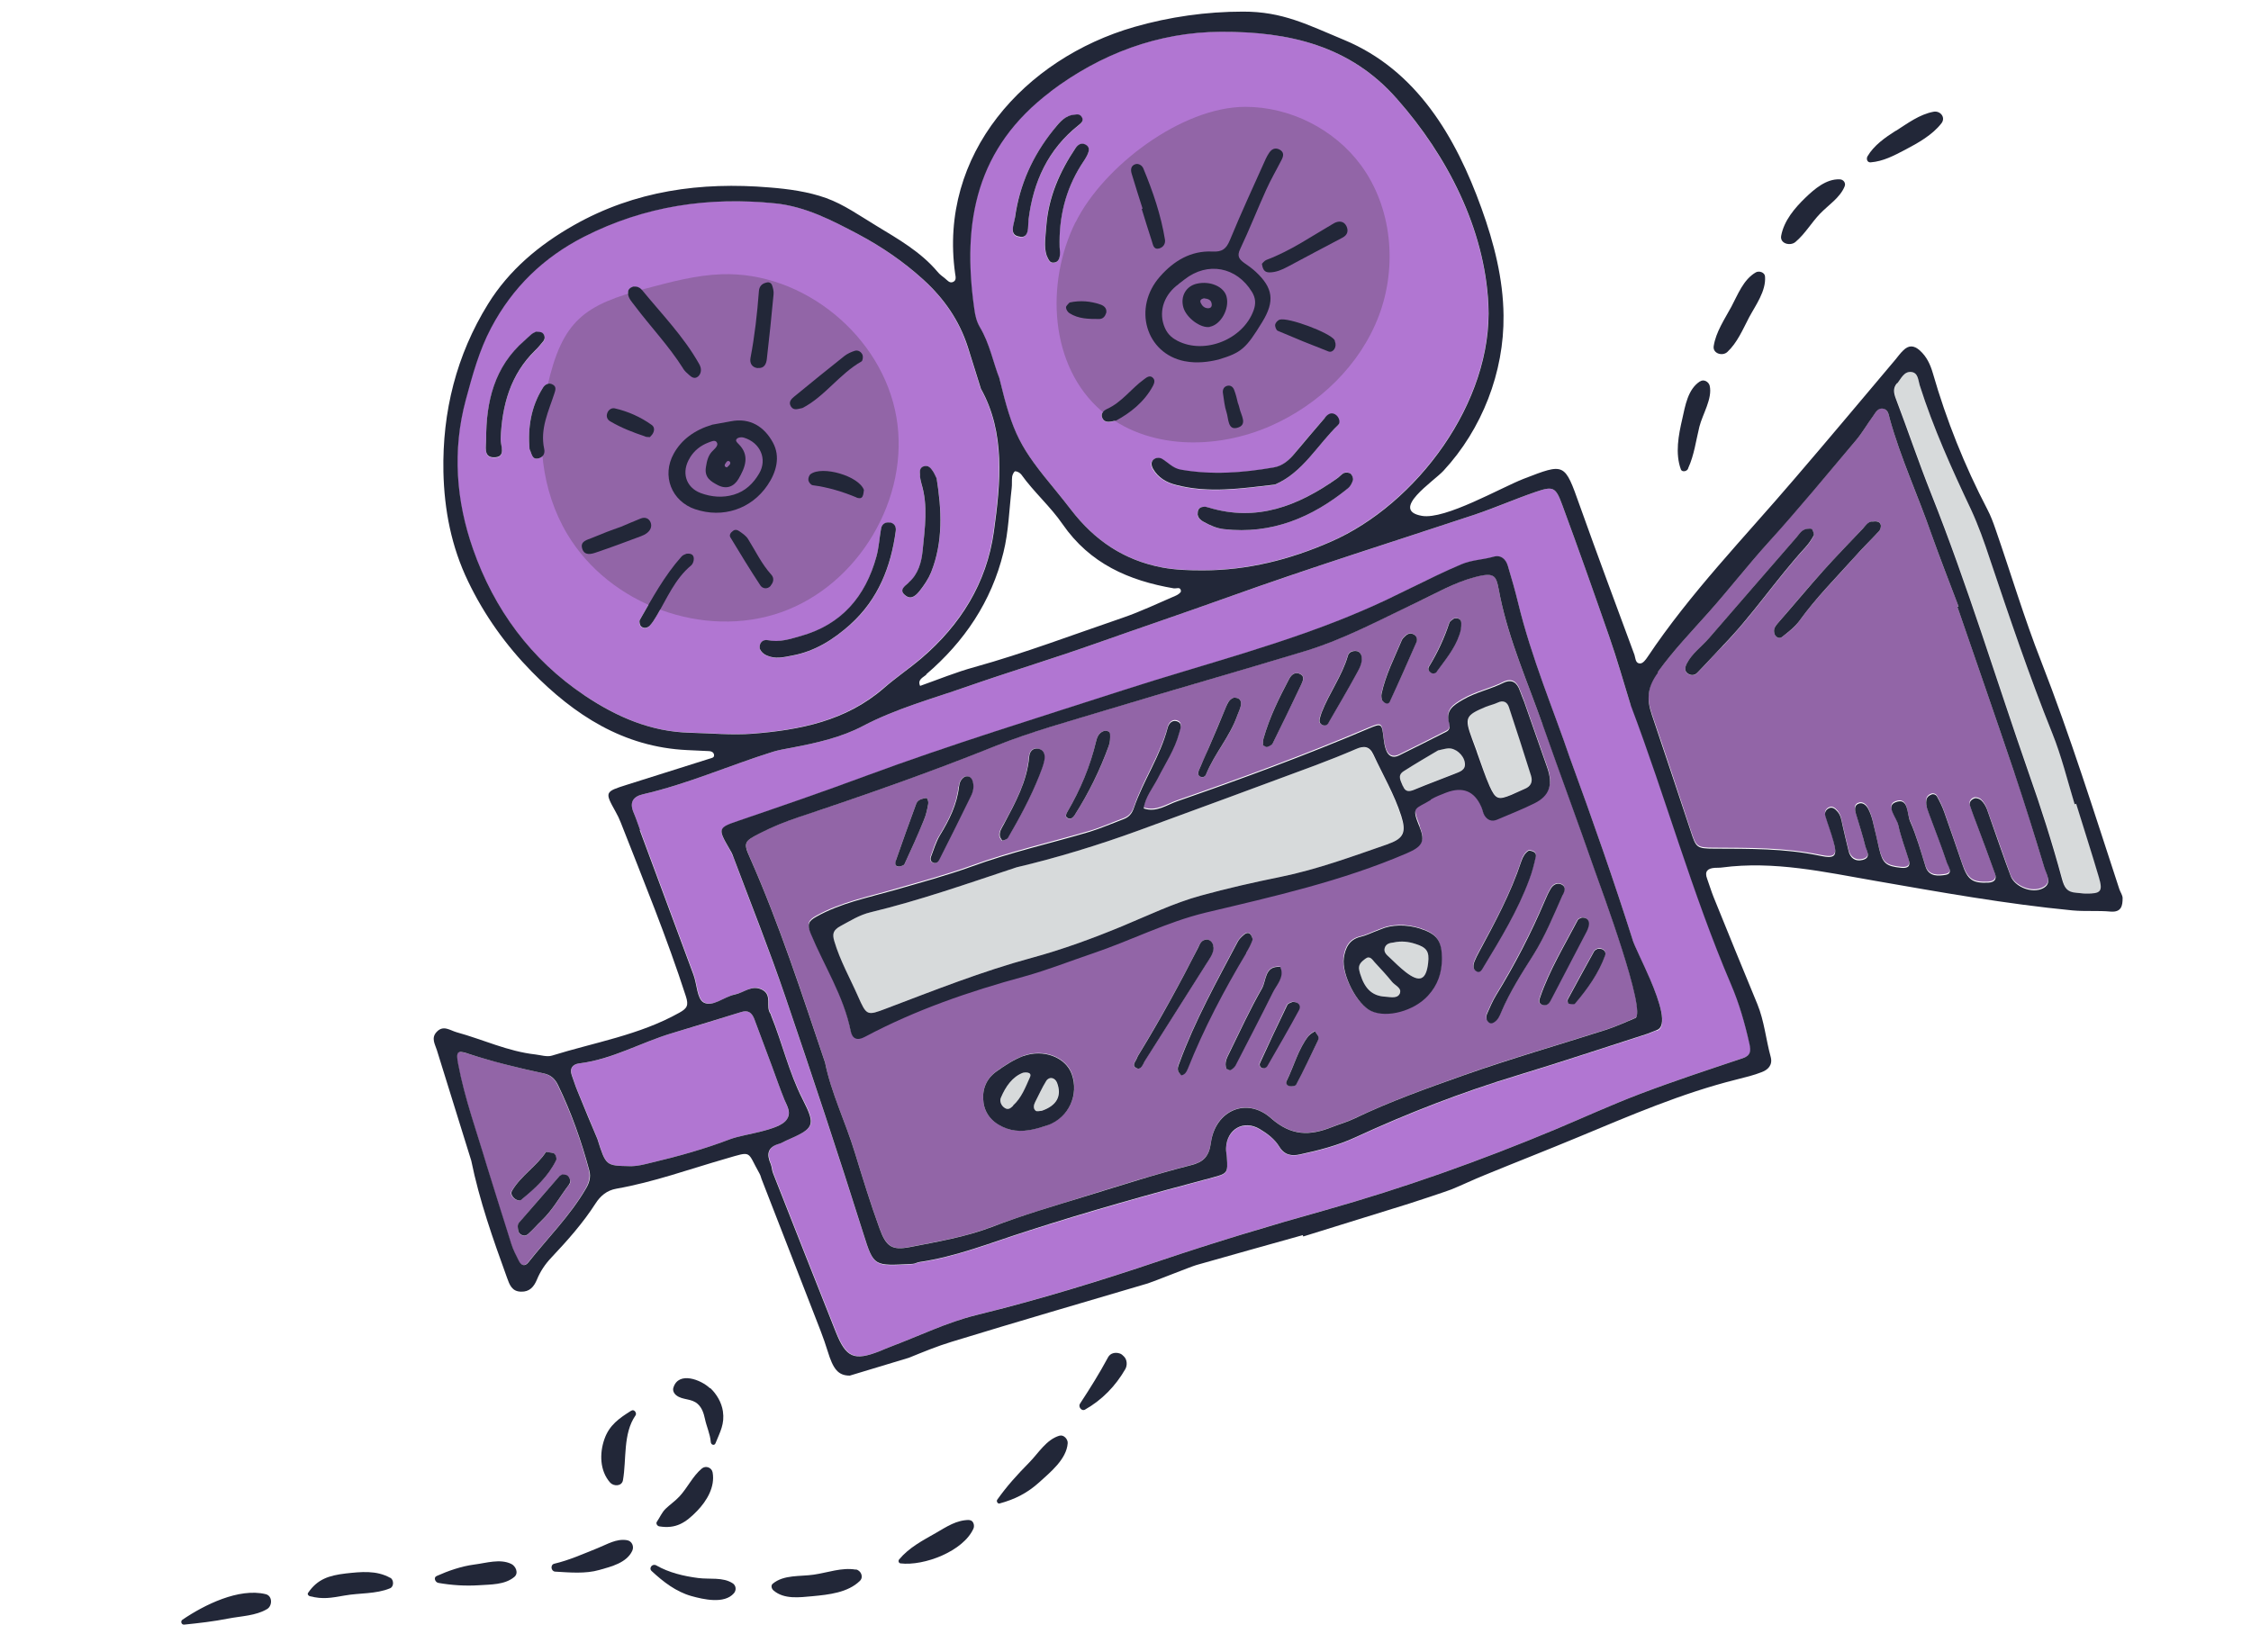 <svg xmlns="http://www.w3.org/2000/svg" id="Layer_1" viewBox="0 0 133.77 98.21"><defs><style>.cls-1{fill:#9265a7;}.cls-2{fill:#a0d1d5;}.cls-3{fill:#858585;}.cls-4{fill:#b176d2;}.cls-5{fill:#d7dadb;}.cls-6{fill:#222738;}</style></defs><g><g><g><path class="cls-2" d="m71.78,18.32c.15.01.25-.07.24-.23-.02-.29-.24-.33-.46-.36-.16.04-.26.12-.18.28.08.16.21.29.41.31Z"></path><path class="cls-4" d="m59.38,22.47c.8,3.36,1.21,4.09,3.37,6.7.3.37.6.74.89,1.12,1.39,1.81,3.14,3,5.42,3.43.81.15,1.6.17,2.41.17,2.66,0,5.19-.65,7.6-1.7,5.1-2.23,9.65-8.31,9.37-14.1-.22-4.53-2.47-8.84-5.42-12.21-2.8-3.18-6.46-4.02-10.49-4-3.71.02-7.13,1.31-10.11,3.55-4.4,3.32-5.29,7.67-4.54,12.92.05.38.13.74.33,1.08.59.99.8,2.14,1.16,3.04Zm2.81-7.27c-.18-.54-.06-1.16-.02-1.77.12-1.7.78-3.21,1.73-4.61.14-.2.34-.35.6-.22.29.15.21.39.11.61-.1.21-.24.41-.37.61-.94,1.49-1.33,3.13-1.28,4.88,0,.14.03.29.02.43-.02.24-.09.48-.39.49-.23.01-.29-.19-.4-.42Zm1.15,3.08c0-.1.14-.2.21-.29.65-.14,1.25-.08,1.84.12.22.08.41.25.33.54-.06.19-.19.34-.4.33-.61,0-1.23,0-1.77-.35-.1-.07-.2-.23-.2-.34Zm3,6.72c-.44.11-.68.13-.82-.12-.15-.27.04-.46.26-.56.88-.41,1.43-1.21,2.2-1.76.15-.11.32-.26.51-.12.18.13.13.34.04.5-.54.99-1.39,1.63-2.18,2.06Zm14.05,3.54c-.05.18-.15.37-.29.48-2.15,1.75-4.54,2.75-7.37,2.43-.44-.05-.82-.22-1.2-.43-.17-.09-.32-.2-.37-.44,0-.22.05-.44.36-.46.09,0,.19.01.28.04,2.87.88,5.32-.09,7.63-1.71.15-.11.28-.27.45-.35.1-.05.29-.02.38.05.09.08.16.27.13.38Zm-.88-3.27c-1.25,1.2-2.11,2.83-3.76,3.55-2.01.23-3.94.53-5.88.02-.57-.15-1.06-.43-1.37-.96-.1-.18-.13-.39.01-.53.14-.14.36-.17.53-.06.37.21.65.56,1.1.64,1.86.33,3.7.19,5.54-.13.54-.09.93-.45,1.27-.87.57-.7,1.17-1.39,1.76-2.07.16-.18.36-.34.61-.19.24.14.32.48.18.62Zm-6.02.16c-.55.14-.49-.56-.62-.92-.12-.35-.15-.74-.21-1.11-.03-.2.02-.39.22-.46.2-.07.37.04.44.23.1.26.17.53.25.8,0,.1.04.18.06.28.08.42.51,1.01-.15,1.17Zm5.84-5.13c.13.32-.11.69-.38.59-1.02-.38-2.02-.8-3.02-1.23-.09-.04-.16-.25-.15-.37.02-.11.15-.25.26-.29.5-.16,2.96.76,3.26,1.2.03.04.03.09.03.1Zm.66-6.87c.14.27.09.53-.24.7-1.09.57-2.18,1.15-3.26,1.73-.34.18-.68.34-1.08.33-.2,0-.38-.06-.44-.52,0,.01.1-.16.28-.23,1.43-.54,2.68-1.41,3.99-2.17.27-.15.58-.15.74.16Zm-12.11-1.03c-.21-.68-.43-1.37-.64-2.05-.07-.24-.06-.5.21-.59.18-.06.39.06.47.24.57,1.37,1.05,2.77,1.29,4.24.04.25-.11.48-.36.53-.34.08-.36-.24-.43-.44-.22-.63-.4-1.27-.6-1.91l.05-.02Zm1.05,4.04c.82-.93,1.83-1.54,3.11-1.48.58.03.82-.15,1.04-.68.67-1.63,1.42-3.22,2.13-4.83.06-.13.13-.26.21-.37.15-.21.36-.31.61-.18.28.14.24.38.12.61-.3.59-.63,1.17-.91,1.77-.53,1.17-1,2.37-1.55,3.53-.2.41-.07.61.23.82.23.17.47.33.68.52,1.05.97,1.15,1.77.4,3-.96,1.57-1.24,1.82-2.6,2.23-.57.13-1.28.24-1.99.1-2.32-.45-3.12-3.18-1.47-5.04Zm-8.62-3.5c.27-1.93,1.04-3.65,2.26-5.17.29-.37.56-.78,1.09-.91.2,0,.46-.14.62.12.13.21-.03.35-.18.47-1.83,1.44-2.7,3.37-2.99,5.64-.05.37.06,1.06-.48,1.01-.72-.07-.37-.73-.31-1.15Z"></path><path class="cls-3" d="m74.5,18.44c.14-.39.12-.73-.1-1.09-.91-1.49-2.64-1.81-4.01-.74-.11.09-.22.18-.34.26-.85.6-1.2,1.56-.89,2.44.15.44.4.72.82.94,1.62.84,3.9-.09,4.52-1.82Zm-3.37-1.59c.79-.17,1.61.19,1.76.77.18.72-.34,1.67-.99,1.79-.54.1-1.4-.54-1.58-1.17-.18-.66.17-1.26.81-1.4Z"></path><path class="cls-2" d="m43.38,27.59c.05-.1,0-.21-.12-.19-.07,0-.14.11-.17.18-.05.1,0,.18.11.2.06-.06.14-.12.18-.19Z"></path><path class="cls-5" d="m123.39,47.77s-.06.02-.09.03c-.44-1.41-.78-2.86-1.34-4.22-1.38-3.41-2.54-6.88-3.71-10.36-.33-.99-.68-1.99-1.12-2.94-1.14-2.42-2.24-4.84-3.05-7.39-.09-.3-.09-.73-.49-.78-.45-.05-.61.39-.84.67-.24.29-.19.59-.06.93.71,1.87,1.35,3.77,2.09,5.63,2.16,5.45,3.86,11.07,5.8,16.6.72,2.07,1.4,4.16,1.97,6.27.15.57.32.81.85.85.19.01.38.05.57.05.9.01,1.03-.11.78-.97-.43-1.46-.9-2.91-1.35-4.37Z"></path><path class="cls-1" d="m119.71,45.93c-1.11-3.3-2.26-6.59-3.39-9.88.02,0,.04-.02.07-.02-.54-1.43-1.11-2.85-1.61-4.29-.81-2.3-1.83-4.51-2.48-6.87-.06-.22-.1-.51-.35-.58-.35-.1-.49.23-.65.45-.34.46-.62.97-.99,1.4-1.72,2.04-3.43,4.09-5.21,6.08-1.22,1.35-2.33,2.78-3.53,4.13-1.04,1.17-2.12,2.29-3.05,3.58-.63.88-.67,1.58-.36,2.48.79,2.3,1.55,4.61,2.31,6.92.33.99.34,1.05,1.4,1.05,2.1.01,4.19-.01,6.27.42.94.2,1.05.02.81-.87-.14-.5-.33-1-.48-1.5-.06-.21.06-.39.24-.46.19-.08.36.06.48.2.2.23.24.51.3.79.11.51.24,1.02.36,1.53.11.45.42.66.84.56.53-.14.22-.54.15-.82-.16-.65-.37-1.28-.56-1.93-.07-.24-.11-.51.18-.6.25-.08.45.11.56.33.11.21.19.44.25.67.14.56.25,1.12.39,1.67.21.88.41,1.06,1.33,1.15.35.03.56-.07.43-.48-.22-.68-.47-1.36-.62-2.05-.1-.46-.76-1.14-.16-1.37.77-.29.67.7.86,1.13.38.87.63,1.79.92,2.69.2.64.8.56,1.18.5.52-.08.15-.55.06-.8-.3-.9-.65-1.79-.98-2.68-.11-.31-.27-.61-.21-.97.03-.16.12-.24.26-.31.15-.07.31,0,.37.1.16.29.31.59.42.9.37,1.03.72,2.07,1.08,3.11.33.94.62,1.15,1.54,1.11.38-.02.52-.2.4-.55-.34-.94-.7-1.88-1.04-2.82-.15-.4-.31-.8-.44-1.21-.07-.22.09-.38.27-.43.11-.03.3.03.39.11.33.31.41.74.56,1.14.41,1.12.79,2.25,1.2,3.37.24.63,1.25,1.06,1.91.73.6-.3.2-.85.08-1.26-.57-1.87-1.14-3.74-1.77-5.6Zm-17.37-7.5c-.5.51-.97,1.05-1.47,1.56-.13.14-.33.19-.52.08-.28-.16-.22-.4-.11-.62.31-.61.88-1,1.31-1.5,1.74-2.02,3.49-4.02,5.23-6.03.19-.22.32-.49.74-.49,0,0,.14-.01.17.04.06.11.14.29.09.38-.13.25-.3.49-.49.7-1.73,1.89-3.15,4.05-4.95,5.89Zm9.34-6.88c-.48.53-1,1.03-1.47,1.56-1.1,1.25-2.29,2.42-3.27,3.78-.27.38-.66.68-1.04.97-.16.13-.36.01-.43-.14-.11-.31.02-.5.18-.68.9-1.04,1.79-2.11,2.71-3.13.76-.85,1.57-1.66,2.35-2.5.16-.17.29-.39.55-.42.18-.02.41-.04.5.17.04.1,0,.3-.08.38Z"></path><path class="cls-1" d="m91.68,43.08c-.89-2.54-1.99-4.97-2.53-7.62-.24-1.18-.16-1.52-1.49-1.17-1.22.32-2.38,1-3.52,1.53-2.16,1.02-4.26,2.16-6.55,2.86-3.93,1.19-7.87,2.32-11.8,3.5-2.23.68-4.5,1.29-6.66,2.16-3.85,1.55-7.76,2.93-11.7,4.23-.77.26-1.52.56-2.24.93-.97.5-1.02.57-.62,1.48,1.74,3.93,3.07,8.01,4.46,12.16.35,1.8,1.21,3.53,1.77,5.35.46,1.51.92,3.01,1.46,4.49.41,1.11.74,1.35,1.82,1.13,1.63-.32,3.28-.59,4.85-1.19,1.82-.69,3.7-1.24,5.55-1.82,2.09-.65,4.19-1.32,6.31-1.86.71-.18,1.06-.5,1.17-1.33.25-1.92,2.12-2.74,3.57-1.46,1.2,1.07,2.31,1.05,3.62.53.44-.18.91-.3,1.34-.51,2.11-1.01,4.32-1.8,6.52-2.58,2.79-.99,5.64-1.8,8.45-2.7.59-.19,1.15-.45,1.72-.69.73-.31-2.04-7.73-2.41-8.81-1-2.88-2.07-5.74-3.08-8.62Zm-6.76-3.48c.49-.82.89-1.68,1.2-2.59.04-.11.2-.19.28-.26.27-.05.43.05.43.27,0,.23-.04.48-.11.7-.28.83-.84,1.49-1.34,2.18-.09.12-.25.15-.38.05-.12-.09-.17-.22-.08-.36Zm-2.83,1.63c.24-1.12.77-2.15,1.21-3.2.04-.08.11-.16.18-.22.14-.14.31-.22.51-.12.2.11.25.3.17.48-.51,1.18-1.02,2.35-1.57,3.51-.09.19-.32.14-.48-.1,0-.09-.05-.23-.02-.36Zm-3.68,1.52c.02-.14.07-.28.12-.41.45-1.16,1.21-2.17,1.56-3.37.06-.19.23-.3.44-.29.15,0,.28.05.36.26.09.34-.07.7-.25,1.03-.55,1-1.13,1.99-1.7,2.98-.08.14-.2.19-.35.14-.15-.06-.22-.18-.19-.34Zm-3.32,1.12c.35-1.24.92-2.39,1.52-3.53.15-.29.41-.44.7-.26.25.16.11.42,0,.63-.56,1.16-1.11,2.32-1.68,3.47-.05.1-.21.17-.33.21-.06.02-.15-.06-.25-.11.01-.13,0-.28.04-.41Zm-3.85,1.93c.18-.44.39-.86.57-1.3.35-.83.7-1.66,1.05-2.49.09-.22.18-.44.45-.54.26-.02.46.09.44.38-.02.23-.14.44-.22.67-.43,1.27-1.36,2.28-1.86,3.51-.06.14-.2.21-.34.13-.15-.08-.15-.24-.09-.36Zm-7.81,2.45c.78-1.32,1.37-2.71,1.71-4.2.07-.29.19-.54.51-.62.16,0,.31.05.32.21,0,.23,0,.48-.08.69-.51,1.44-1.19,2.8-2.01,4.09-.1.17-.25.33-.46.2-.14-.08-.06-.25,0-.36Zm-3.78.71c.68-1.25,1.37-2.5,1.49-3.97.03-.33.21-.56.55-.49.35.06.42.38.36.67-.06.32-.19.63-.31.94-.5,1.29-1.17,2.49-1.86,3.69-.05.09-.21.14-.33.17-.03,0-.1-.14-.15-.21-.08-.31.11-.54.24-.79Zm-2.68-2.2c.03-.24.11-.46.35-.6.19-.05.36,0,.44.2.14.33.07.66-.08.96-.62,1.27-1.25,2.54-1.89,3.8-.06.12-.19.21-.34.16-.15-.05-.21-.2-.16-.34.17-.44.29-.91.54-1.3.55-.9,1.01-1.81,1.13-2.88Zm-3.74,4.41c.39-1.12.79-2.24,1.2-3.35.06-.17.18-.34.63-.39.03,0,.13.16.1.36-.06.33-.13.66-.26.96-.37.88-.75,1.75-1.15,2.61-.04.09-.24.14-.37.14-.2-.01-.19-.2-.14-.32Zm9.08,15.68c-.13.05-.27.09-.41.13-.69.22-1.39.34-2.09.08-.71-.26-1.25-.75-1.36-1.51-.11-.74.12-1.41.77-1.88.5-.36,1.02-.7,1.6-.92,1.18-.44,2.52.06,2.88,1.07.44,1.22-.18,2.56-1.38,3.02Zm5.7-3.77s-.04.09-.06.13c-.09.17-.22.38-.41.28-.32-.16-.06-.39.01-.59.03-.09.08-.17.13-.25,1.26-2.07,2.43-4.18,3.52-6.34.11-.21.18-.45.51-.47.25.02.39.22.39.47,0,.4-.26.71-.46,1.02-1.21,1.92-2.42,3.83-3.64,5.75Zm2.57.42c-.07.18-.17.35-.37.39-.05,0-.12-.12-.18-.19-.1-.2-.02-.37.05-.55.93-2.51,2.22-4.84,3.46-7.19.09-.16.23-.3.37-.42.11-.09.27-.17.38-.04.08.09.17.26.13.36-.09.27-.23.52-.38.76-1.32,2.21-2.52,4.47-3.47,6.87Zm2.83-.18c-.06.11-.19.21-.31.27-.05.03-.15-.05-.23-.09-.13-.35.04-.66.18-.95.63-1.28,1.23-2.59,1.94-3.83.26-.46.15-1.35,1.08-1.27.26.63-.22,1.06-.46,1.54-.71,1.45-1.46,2.89-2.21,4.33Zm1.5.11c-.05-.04-.09-.18-.06-.24.54-1.16,1.08-2.32,1.63-3.47.05-.1.23-.14.31-.18.41,0,.48.27.37.48-.6,1.13-1.24,2.24-1.89,3.34-.07.11-.24.18-.38.07Zm3.38-1.53c-.41.86-.83,1.71-1.26,2.56-.04.08-.26.11-.38.09-.15-.02-.26-.16-.19-.31.44-.9.68-1.89,1.31-2.69.08-.11.22-.17.36-.27.09.13.18.23.22.35.02.08-.03.19-.07.27Zm7.38-4.95c0,.85-.25,1.57-.83,2.2-.81.89-2.43,1.34-3.38.91-.84-.39-1.76-2.15-1.62-3.16.08-.59.31-1.09.99-1.25.32-.07.62-.23,1.21-.45.59-.26,1.47-.33,2.37-.03.98.32,1.25.74,1.25,1.77Zm-1.31-7.86c.37.9.13,1.19-.77,1.57-3.84,1.65-7.89,2.56-11.93,3.52-2.33.55-4.47,1.66-6.73,2.43-1.36.46-2.69.99-4.07,1.37-3.28.89-6.47,1.99-9.47,3.59-.46.25-.75.1-.84-.36-.42-2.09-1.57-3.87-2.38-5.8-.23-.54-.12-.73.35-.99,1.44-.8,3.03-1.11,4.58-1.56,1.56-.45,3.12-.87,4.65-1.42,2.29-.84,4.66-1.37,7-2.06.68-.2,1.34-.5,2.01-.75.33-.12.51-.34.63-.69.55-1.63,1.56-3.06,2-4.74.07-.26.27-.45.51-.4.41.1.25.45.18.7-.26.98-.83,1.82-1.28,2.71-.29.59-.74,1.1-.83,1.78.75.25,1.36-.21,2-.43,3.83-1.33,7.64-2.73,11.37-4.32.76-.32.78-.3.88.56.03.23.07.47.14.69.13.38.4.54.78.35.94-.46,1.87-.93,2.81-1.41.2-.1.23-.29.17-.49-.24-.78.23-1.07.83-1.42.76-.44,1.61-.6,2.38-.99.5-.25.81-.03.99.46.08.22.18.44.26.67.46,1.3.91,2.61,1.37,3.91.36,1.01.14,1.67-.77,2.12-.72.36-1.48.66-2.22.97-.31.13-.57.02-.74-.25-.1-.16-.13-.36-.2-.53q-.6-1.39-2.08-.83c-.31.12-.63.23-.91.41-.91.55-1.17.35-.66,1.6Zm6.9,1.79c-.1.46-.22.93-.39,1.37-.68,1.84-1.7,3.51-2.71,5.18-.09.15-.19.38-.4.29-.26-.12-.23-.39-.14-.62.07-.18.16-.35.25-.52.96-1.76,1.91-3.52,2.53-5.43.09-.27.24-.51.44-.62.32,0,.47.15.42.35Zm-2.04,9.21c-.11.26-.21.54-.49.67-.14.07-.27.02-.39-.17,0-.07-.04-.23.01-.34.17-.39.34-.79.56-1.15,1.09-1.79,2.06-3.65,2.88-5.58.11-.26.23-.53.38-.77.14-.21.37-.32.62-.21.3.14.17.41.08.61-.55,1.21-1.04,2.45-1.75,3.58-.69,1.09-1.38,2.17-1.89,3.36Zm2.89-.59c-.1.2-.26.28-.46.22-.26-.08-.19-.31-.14-.47.56-1.62,1.45-3.08,2.24-4.59.04-.07.15-.09.23-.13.22-.02.4.09.42.28.02.17-.05.38-.13.54-.72,1.39-1.45,2.77-2.17,4.16Zm3.27-2.74c-.39,1.09-1.05,2.01-1.79,2.87-.06.07-.26.03-.39,0-.03,0-.08-.19-.04-.25.51-.96,1.04-1.92,1.57-2.87.04-.07.15-.1.23-.15.09.01.19,0,.27.04.13.07.2.2.15.35Z"></path><path class="cls-1" d="m32.31,63.8c-1.53-.33-3.05-.71-4.55-1.19-.62-.2-.69-.08-.55.64.4,2.06,1.11,4.03,1.7,6.03.48,1.54.95,3.09,1.45,4.63.12.36.29.7.46,1.04.13.25.35.34.55.09,1.16-1.45,2.48-2.76,3.42-4.38.19-.33.31-.69.21-1.09-.46-1.75-1.07-3.45-1.86-5.08-.18-.37-.43-.6-.84-.69Zm-1.89,6.97c.54-.91,1.47-1.46,2.02-2.31.25.05.43.04.51.12.08.08.14.29.09.38-.47.96-1.24,1.66-2.05,2.33-.14.12-.37.03-.51-.13-.1-.11-.15-.25-.07-.39Zm3.4-.36c-.54.71-.97,1.51-1.63,2.14-.27.26-.52.54-.8.8-.16.15-.37.11-.51-.03-.08-.08-.1-.24-.11-.37,0-.09.01-.21.07-.27.79-.92,1.59-1.84,2.4-2.76.03-.03.08-.05.16-.1.09.02.27,0,.35.08.13.14.2.36.08.52Z"></path><path class="cls-4" d="m96.91,41.92c-.42-1.37-.82-2.74-1.28-4.09-.9-2.61-1.83-5.22-2.79-7.82-.39-1.07-.54-1.13-1.59-.77-1.22.42-2.4.95-3.62,1.35-4.88,1.62-9.79,3.17-14.64,4.9-2.65.95-5.32,1.85-7.97,2.79-2.52.89-5.07,1.66-7.59,2.54-2.07.72-4.19,1.3-6.15,2.33-1.32.69-2.77,1.01-4.23,1.29-.37.07-.75.13-1.11.24-2.59.81-5.08,1.92-7.74,2.53-.56.13-.81.46-.56,1.05.15.35.27.72.4,1.07,1.06,2.86,2.13,5.72,3.19,8.59.21.57.21,1.43.6,1.65.54.31,1.22-.34,1.86-.47.54-.11,1.02-.6,1.63-.28.61.32.18.99.48,1.41.03.04.03.09.05.13.65,1.64,1.04,3.36,1.86,4.95.82,1.61.7,1.74-.99,2.48-.13.06-.25.14-.39.18-.69.19-.76.61-.51,1.2.07.17.07.37.14.55,1.24,3.15,2.48,6.3,3.73,9.44.61,1.53,1.09,1.73,2.6,1.14.22-.09.44-.19.66-.27,1.7-.64,3.35-1.45,5.1-1.88,3.71-.91,7.36-2.04,10.97-3.25,3.21-1.08,6.45-2.06,9.71-2.97,4.69-1.32,9.27-2.95,13.76-4.83,1.67-.7,3.32-1.46,5.01-2.1,2-.76,4.04-1.43,6.07-2.11.49-.16.51-.43.41-.87-.28-1.21-.62-2.4-1.1-3.54-2.31-5.41-3.86-11.08-5.95-16.57Zm1.53,19.33c-.18.06-.35.15-.53.21-2.59.83-5.16,1.69-7.76,2.48-3.29,1-6.48,2.24-9.61,3.68-1.04.48-2.15.77-3.28,1.01-.49.1-.94.05-1.23-.45-.27-.46-.71-.78-1.16-1.05-.96-.58-1.96,0-2.01,1.13,0,.19.04.38.05.57.06.88.04.94-.83,1.17-3.73.99-7.45,2.04-11.13,3.22-2.09.67-4.13,1.49-6.32,1.81-.14.02-.27.1-.41.11-2.28.13-2.29.17-2.9-1.76-1.49-4.73-3.05-9.43-4.65-14.12-.96-2.8-2.06-5.54-3.09-8.31-.07-.18-.16-.35-.25-.51-.69-1.18-.65-1.23.56-1.64,2.53-.86,5.05-1.73,7.55-2.66,5.06-1.87,10.21-3.45,15.34-5.11,4.76-1.54,9.63-2.76,14.24-4.74,1.97-.85,3.84-1.9,5.82-2.73.64-.27,1.28-.27,1.91-.45.45-.13.73.13.86.55.22.73.43,1.46.61,2.2.8,3.3,2.13,6.42,3.05,9.14,1.44,3.93,2.66,7.4,3.76,10.9.12.38.61,1.34,1.04,2.34.58,1.36,1.06,2.81.38,3.03Z"></path><path class="cls-4" d="m38.68,69.11c1.6-.38,3.19-.82,4.73-1.41.19-.07.46-.14.77-.21.93-.21,2.2-.46,2.55-.92.31-.42.05-.8-.11-1.2-.27-.66-.5-1.34-.75-2.01-.35-.94-.7-1.88-1.05-2.81-.13-.36-.36-.53-.77-.4-1.36.43-2.72.85-4.09,1.25-1.86.55-3.56,1.57-5.52,1.8-.39.05-.6.28-.45.71.11.32.21.63.34.94.42,1.01.84,2.02,1.18,2.84.51,1.61.51,1.59,1.92,1.62.44.01.84-.1,1.26-.2Z"></path><path class="cls-5" d="m80.57,44.52c-.79.34-1.58.66-2.39.96-3.49,1.29-6.97,2.58-10.47,3.86-2.46.9-4.98,1.66-7.31,2.21-3.01,1-5.8,1.98-8.67,2.67-.67.16-1.21.51-1.79.82-.44.23-.5.45-.37.9.34,1.15.93,2.19,1.41,3.28.51,1.16.53,1.16,1.68.72,2.85-1.08,5.69-2.21,8.64-3.01,1.84-.5,3.63-1.15,5.4-1.89,1.54-.64,3.06-1.37,4.65-1.81,1.55-.43,3.14-.79,4.73-1.11,2.21-.45,4.31-1.22,6.42-1.96.92-.32,1.05-.72.75-1.66-.41-1.28-1.08-2.44-1.65-3.64-.25-.52-.58-.53-1.04-.33Z"></path><path class="cls-5" d="m60.79,63.77c-.64.24-1.03.82-1.31,1.48-.09.2.02.47.24.62.2.13.34-.01.49-.14.5-.46.74-1.09,1.01-1.69.11-.24-.12-.3-.42-.26Z"></path><path class="cls-5" d="m62.16,64.25c-.25.4-.44.84-.66,1.26-.09.18-.13.38.04.51.09.07.27,0,.36,0,.9-.31,1.2-.89.91-1.66-.12-.32-.47-.4-.65-.11Z"></path><path class="cls-5" d="m81.69,57.19c-.15-.15-.28-.42-.56-.2-.18.14-.39.29-.37.56,0,.14.06.28.07.33.28.91.74,1.32,1.51,1.36.31.02.75.13.87-.25.08-.27-.31-.43-.48-.64-.33-.4-.68-.78-1.03-1.16Z"></path><path class="cls-4" d="m34.74,41.33c1.9,1.27,3.92,2.16,6.24,2.21,1.24.03,2.48.15,3.71.06,2.82-.22,5.55-.76,7.8-2.7.72-.62,1.52-1.16,2.24-1.78,2.33-1.99,3.89-4.47,4.31-7.52.41-2.94.69-5.91-.77-8.51-.29-.94-.53-1.72-.78-2.49-.51-1.58-1.42-2.88-2.65-4-1.18-1.07-2.47-1.95-3.86-2.69-1.55-.83-3.12-1.64-4.91-1.83-3.98-.42-7.78.15-11.38,1.98-2.41,1.23-4.25,3-5.52,5.41-.72,1.37-1.12,2.82-1.51,4.29-.81,3.02-.57,6.02.43,8.86,1.25,3.57,3.43,6.56,6.64,8.71Zm-2.72-14.09c-.42.11-.41-.28-.55-.54-.11-1.28.08-2.52.79-3.65.13-.2.36-.33.61-.18.19.12.13.32.08.5-.35,1.08-.87,2.12-.61,3.31.05.24-.06.49-.32.56Zm9.2,5.99c0,.13-.06.3-.15.38-.98.81-1.44,1.97-2.07,3.02-.12.2-.24.4-.4.57-.14.15-.36.18-.51.04-.08-.07-.13-.29-.08-.38.75-1.31,1.47-2.64,2.48-3.77.09-.1.24-.13.3-.17.3-.03.43.09.42.31Zm9.33,3.88c-1,.9-2.11,1.61-3.46,1.86-.51.1-1.03.23-1.54-.01-.18-.08-.32-.2-.4-.39-.05-.37.19-.57.49-.51.69.14,1.32-.08,1.95-.25,2.44-.67,3.84-2.34,4.49-4.71.15-.54.18-1.12.28-1.68.05-.28.26-.4.52-.35.26.05.39.23.35.52-.29,2.14-1.05,4.05-2.68,5.53Zm-7.15-5.19c-.07-.12.01-.27.14-.36.13-.11.28-.07.39,0,.19.13.4.27.52.46.45.72.81,1.49,1.39,2.13.17.19.14.45-.04.64-.2.22-.49.17-.61-.02-.62-.94-1.21-1.9-1.79-2.87Zm4.63-3.37c-.02-.11.04-.3.13-.37.71-.52,2.87.11,3.17.94-.02.11-.02.26-.08.38-.08.16-.25.13-.37.07-.84-.35-1.7-.61-2.61-.73-.1-.01-.23-.18-.26-.29Zm6.64-.35c0-.18-.02-.39.21-.47.29-.11.43.1.57.3.08.12.13.25.21.41.31,1.87.4,3.76-.33,5.59-.16.39-.4.76-.67,1.09-.2.25-.49.56-.84.29-.42-.32-.07-.55.18-.77.57-.51.76-1.2.83-1.91.13-1.32.33-2.65-.07-3.96-.05-.18-.08-.37-.09-.56Zm-4.49-7.03c.18-.14.4-.25.62-.31.2-.06.38.07.46.25.04.11.02.34-.06.38-1.32.75-2.19,2.08-3.51,2.77-.27.05-.51.17-.68-.08-.17-.26,0-.44.19-.6.99-.81,1.98-1.61,2.98-2.41Zm-5.57.1c.25-1.31.4-2.64.5-3.97.02-.27.16-.44.43-.5.16-.06.3.03.35.15.07.17.11.37.09.55-.12,1.28-.25,2.56-.4,3.84-.03.29-.15.58-.53.53-.35-.04-.5-.29-.43-.61Zm-7.29-3.81c-.02-.22.11-.34.31-.41.2-.02.38.04.51.19,1.17,1.43,2.47,2.75,3.39,4.38.05.08.09.17.11.26.04.2,0,.39-.16.52-.18.15-.36.05-.5-.07-.14-.13-.29-.26-.39-.41-.84-1.33-1.93-2.46-2.87-3.72-.17-.23-.37-.43-.4-.73Zm5.02,7.79c.16-.03.63-.11,1.1-.2,1.16-.23,1.99.34,2.5,1.26.46.85.2,1.77-.32,2.54-.97,1.42-2.66,1.97-4.28,1.43-1.42-.48-2.02-2-1.28-3.31q.69-1.23,2.29-1.72Zm-6.25-.68c.07-.18.24-.33.44-.28.8.17,1.53.5,2.19.98.17.12.18.33.08.51-.04.08-.12.14-.18.22-.09,0-.19,0-.28-.03-.72-.24-1.43-.51-2.08-.9-.19-.11-.24-.3-.17-.49Zm.82,6.75c.39-.16.78-.33,1.17-.49.26-.11.48,0,.59.22.1.23,0,.47-.2.63-.11.09-.24.15-.37.2-.88.32-1.76.65-2.65.96-.31.1-.7.21-.84-.22-.14-.45.3-.51.58-.64.56-.24,1.13-.46,1.7-.69,0,.01,0,.02.01.03Zm-8.02-5.16c-.01-2.26.48-4.33,2.28-5.9.14-.12.27-.26.42-.38.07-.06.16-.09.27-.15.11.02.29,0,.38.08.15.13.19.33.04.5-.15.18-.3.36-.47.53-1.5,1.45-1.98,3.28-2.06,5.29-.01.38.37,1.12-.45,1.07-.57-.03-.41-.65-.41-1.04Z"></path><path class="cls-3" d="m41.65,29.3c.62.23,1.29.29,1.96.09.68-.21,1.16-.67,1.5-1.25.5-.85.07-1.85-.91-2.14-.12-.04-.31-.01-.4.06-.13.11,0,.22.09.32.7.68.4,1.4,0,2.07-.27.46-.71.64-1.22.38-.43-.21-.82-.45-.72-1.07.06-.39.15-.74.44-1.01.15-.13.32-.31.2-.48-.11-.15-.35-.03-.51.03-.46.17-.82.47-1.08.89-.52.82-.27,1.76.65,2.1Z"></path><path class="cls-5" d="m86.45,45.98c.3-.12.66-.21.6-.66-.07-.47-.56-.88-.99-.85-.14,0-.28.06-.6.12-.59.35-1.33.78-2.05,1.24-.4.25-.15.59-.04.89.13.36.36.34.68.2.79-.33,1.6-.63,2.39-.94Z"></path><path class="cls-5" d="m84.11,56.1c-.41-.13-.82-.2-1.31-.08-.17.02-.43.07-.51.32-.08.26.14.43.31.59.31.29.61.59.94.85.83.63,1.22.47,1.33-.54.08-.68-.08-.92-.76-1.13Z"></path><path class="cls-5" d="m87.85,44.83c.21.63.41,1.27.68,1.87.36.8.51.84,1.3.52.26-.11.52-.24.78-.35.38-.15.49-.43.38-.8-.43-1.35-.86-2.71-1.31-4.06-.1-.31-.34-.43-.67-.27-.21.1-.45.15-.67.24-1.24.52-1.3.65-.84,1.91.11.31.24.62.36.93Z"></path></g><path class="cls-1" d="m33.72,31.76c2.51,4.19,8.1,6.25,12.7,4.63,4.6-1.62,7.68-6.79,6.85-11.6-.83-4.81-5.51-8.66-10.38-8.49-1.52.05-3,.45-4.47.84-3.7.99-5,1.87-5.9,5.86-.67,2.94-.37,6.14,1.2,8.76Z"></path><path class="cls-1" d="m63.91,13.21c-1.8,3.64-1.53,8.55,1.53,11.2,2.69,2.33,6.82,2.34,10.08.9,2.87-1.27,5.31-3.61,6.42-6.54,1.11-2.93.79-6.44-1.07-8.96-1.58-2.14-4.21-3.46-6.86-3.46-3.78,0-8.45,3.54-10.09,6.86Z"></path></g><g><path class="cls-6" d="m28,68.96c.49,2.4,1.3,4.69,2.13,6.98.15.42.29.82.83.83.51.02.77-.29.95-.72.2-.49.49-.92.86-1.31.95-1.01,1.87-2.04,2.62-3.21.29-.45.67-.78,1.24-.88,2.22-.39,4.33-1.16,6.49-1.78,1.62-.47,1.25-.47,2.02.89.07.12.09.27.15.4,1,2.58,2.01,5.16,3.01,7.74.31.8.64,1.6.89,2.42.32,1.04.61,1.44,1.31,1.44l3.51-1.06c.84-.34,1.68-.69,2.54-.95,3.88-1.19,7.77-2.32,11.66-3.47.27-.08,2.62-1.02,2.88-1.09,2.11-.6,4.22-1.19,6.33-1.78,0,.03.02.05.03.08,2.09-.65,4.19-1.3,6.28-1.95.17-.05,2.32-.76,2.53-.85.66-.27,1.3-.58,1.97-.85,1.85-.76,3.72-1.49,5.57-2.26,3.08-1.28,6.15-2.61,9.4-3.42.51-.13,1.02-.25,1.5-.44.37-.14.65-.42.53-.89-.29-1.05-.38-2.14-.8-3.16-.88-2.12-1.74-4.24-2.6-6.36-.14-.35-.25-.72-.38-1.08-.17-.44.03-.62.45-.65.14-.01.29,0,.43-.02,3.09-.41,6.1.27,9.09.79,3.9.68,7.8,1.38,11.74,1.76.75.07,1.51,0,2.27.07.64.05.71-.35.71-.8,0-.17-.13-.35-.19-.52-1.49-4.54-2.91-9.09-4.65-13.55-1.01-2.57-1.8-5.23-2.71-7.85-.14-.41-.29-.81-.49-1.19-1.35-2.59-2.43-5.29-3.24-8.1-.15-.51-.36-.97-.77-1.34-.36-.32-.67-.32-.99,0-.17.16-.31.36-.46.54-2,2.37-3.99,4.75-6.01,7.1-2.97,3.48-6.18,6.77-8.73,10.59-.1.15-.26.36-.41.37-.31.02-.29-.3-.36-.51-1.09-2.95-2.19-5.9-3.25-8.87-.91-2.56-.88-2.54-3.34-1.59-1.34.52-4.66,2.44-6.04,2.2-1.94-.34.7-2.05,1.28-2.68,2.29-2.47,3.61-5.86,3.57-9.23-.02-2.18-.57-4.32-1.31-6.37-1.53-4.25-3.86-8.22-8.17-10.01-2.15-.89-3.64-1.69-6.01-1.68-2.17,0-4.36.31-6.45.91-6.53,1.88-11.65,7.58-10.65,14.66.03.19.09.41-.13.5-.2.09-.34-.11-.48-.22-.15-.12-.31-.23-.43-.38-1-1.19-2.34-1.95-3.64-2.74-.98-.59-1.93-1.27-2.99-1.65-1.06-.38-2.23-.54-3.37-.63-4.07-.34-7.99.19-11.61,2.24-2.07,1.17-3.86,2.67-5.11,4.69-1.88,3.04-2.72,6.4-2.65,9.97.05,2.26.47,4.45,1.47,6.52.96,2,2.24,3.79,3.78,5.36,2.53,2.58,5.45,4.48,9.22,4.66.43.02.86.04,1.28.06.15,0,.29.05.33.2.04.2-.14.21-.26.25-1.64.52-3.28,1.03-4.91,1.55-1.33.42-1.33.43-.68,1.6.12.21.22.42.31.65,1.34,3.42,2.74,6.83,3.87,10.33.17.53.08.71-.39.97-2.37,1.33-5.03,1.76-7.57,2.55-.29.09-.66-.03-.99-.07-1.63-.18-3.11-.89-4.68-1.32-.39-.11-.79-.45-1.19-.01-.33.36-.09.72.02,1.07.68,2.19,1.36,4.38,2.04,6.56ZM112.75,22.78c.23-.28.4-.72.84-.67.4.05.4.48.49.78.81,2.55,1.91,4.98,3.05,7.39.44.95.79,1.94,1.12,2.94,1.17,3.48,2.34,6.95,3.71,10.36.55,1.36.9,2.81,1.33,4.22.03,0,.06-.02.09-.03.45,1.46.92,2.91,1.35,4.37.25.85.12.98-.78.97-.19,0-.38-.04-.57-.05-.53-.04-.7-.28-.85-.85-.57-2.11-1.24-4.2-1.97-6.27-1.93-5.53-3.63-11.15-5.8-16.6-.74-1.86-1.38-3.76-2.09-5.63-.13-.34-.19-.64.06-.93Zm-14.23,17.16c.93-1.29,2.01-2.41,3.05-3.58,1.2-1.35,2.31-2.78,3.53-4.13,1.79-1.98,3.49-4.04,5.21-6.08.37-.44.65-.94.99-1.4.16-.22.29-.54.65-.45.26.07.29.35.35.58.65,2.35,1.68,4.57,2.48,6.87.51,1.44,1.07,2.86,1.61,4.29-.02,0-.04.02-.07.02,1.13,3.29,2.28,6.58,3.39,9.88.62,1.85,1.2,3.72,1.77,5.6.12.41.52.96-.08,1.26-.66.33-1.67-.1-1.91-.73-.42-1.12-.8-2.25-1.2-3.37-.15-.4-.23-.84-.56-1.14-.09-.08-.28-.15-.39-.11-.18.06-.34.22-.27.43.13.41.29.81.44,1.21.35.94.7,1.87,1.04,2.82.13.35-.02.53-.4.55-.92.04-1.22-.16-1.54-1.11-.36-1.04-.71-2.08-1.08-3.11-.11-.31-.26-.61-.42-.9-.06-.11-.22-.18-.37-.1-.13.06-.23.14-.26.31-.06.35.1.65.21.97.33.89.68,1.78.98,2.68.08.26.45.72-.06.8-.38.06-.98.14-1.18-.5-.28-.9-.54-1.83-.92-2.69-.19-.44-.08-1.43-.86-1.13-.61.23.06.9.16,1.37.15.7.41,1.37.62,2.05.13.41-.08.51-.43.48-.92-.09-1.12-.26-1.33-1.15-.13-.56-.25-1.12-.39-1.67-.06-.23-.14-.46-.25-.67-.11-.22-.32-.41-.56-.33-.28.09-.25.36-.18.6.19.64.4,1.28.56,1.93.07.27.38.68-.16.82-.43.11-.74-.1-.84-.56-.12-.51-.25-1.02-.36-1.53-.06-.28-.1-.57-.3-.79-.13-.15-.29-.28-.48-.2-.18.07-.3.25-.24.46.15.5.34.99.48,1.5.25.89.13,1.07-.81.87-2.08-.44-4.17-.41-6.27-.42-1.06,0-1.08-.07-1.4-1.05-.77-2.31-1.53-4.62-2.31-6.92-.31-.91-.27-1.61.36-2.48ZM62.43,5.44c2.97-2.24,6.4-3.53,10.11-3.55,4.04-.02,7.7.81,10.49,4,2.96,3.36,5.2,7.68,5.42,12.21.28,5.79-4.27,11.88-9.37,14.1-2.42,1.06-4.94,1.7-7.6,1.7-.81,0-1.6-.02-2.41-.17-2.28-.43-4.03-1.62-5.42-3.43-.29-.38-.59-.75-.89-1.12-2.16-2.61-2.56-3.35-3.37-6.7-.36-.9-.57-2.05-1.16-3.04-.2-.34-.28-.7-.33-1.08-.75-5.24.14-9.6,4.54-12.92Zm-7.39,34.64c2.27-1.94,3.88-4.33,4.59-7.24.31-1.24.34-2.54.49-3.81.03-.23,0-.48.03-.71.02-.12.12-.31.18-.31.12,0,.28.09.36.19.75,1.05,1.74,1.91,2.46,2.96,1.62,2.34,3.93,3.35,6.61,3.81.15.02.41-.12.42.17,0,.08-.18.21-.3.26-1.05.45-2.09.95-3.17,1.32-2.93,1-5.82,2.1-8.8,2.93-1.1.3-2.16.74-3.24,1.12-.04,0-.09,0-.13,0,.05,0,.09,0,.14,0-.17-.38.17-.5.37-.67Zm-14.05,3.47c-2.32-.06-4.34-.94-6.24-2.21-3.21-2.15-5.39-5.14-6.64-8.71-1-2.85-1.24-5.85-.43-8.86.4-1.48.79-2.93,1.51-4.29,1.27-2.4,3.11-4.18,5.52-5.41,3.6-1.83,7.4-2.39,11.38-1.98,1.79.19,3.36,1.01,4.91,1.83,1.39.74,2.68,1.62,3.86,2.69,1.23,1.12,2.14,2.42,2.65,4,.25.77.48,1.55.78,2.49,1.46,2.61,1.18,5.57.77,8.51-.43,3.05-1.98,5.53-4.31,7.52-.73.62-1.52,1.15-2.24,1.78-2.24,1.94-4.98,2.48-7.8,2.7-1.23.09-2.48-.03-3.71-.06Zm-2.95,5.78c-.13-.36-.25-.72-.4-1.07-.24-.59,0-.92.56-1.05,2.66-.61,5.15-1.72,7.74-2.53.36-.11.74-.17,1.11-.24,1.46-.28,2.92-.6,4.23-1.29,1.96-1.03,4.09-1.61,6.15-2.33,2.52-.88,5.07-1.65,7.59-2.54,2.66-.94,5.32-1.84,7.97-2.79,4.85-1.74,9.76-3.28,14.64-4.9,1.22-.41,2.4-.93,3.62-1.35,1.05-.36,1.2-.3,1.59.77.96,2.6,1.88,5.2,2.79,7.82.47,1.35.86,2.73,1.28,4.09,2.08,5.49,3.64,11.16,5.95,16.57.49,1.14.83,2.33,1.1,3.54.1.44.08.71-.41.87-2.03.68-4.07,1.35-6.07,2.11-1.69.64-3.34,1.4-5.01,2.1-4.49,1.88-9.07,3.51-13.76,4.83-3.26.91-6.5,1.89-9.71,2.97-3.61,1.22-7.26,2.34-10.97,3.25-1.75.43-3.4,1.24-5.1,1.88-.22.08-.44.18-.66.27-1.51.59-1.99.39-2.6-1.14-1.25-3.14-2.49-6.29-3.73-9.44-.07-.17-.07-.38-.14-.55-.26-.59-.18-1.01.51-1.2.14-.04.26-.12.39-.18,1.69-.74,1.81-.87.99-2.48-.81-1.59-1.2-3.32-1.86-4.95-.02-.04-.02-.1-.05-.13-.3-.42.13-1.09-.48-1.41-.62-.32-1.09.17-1.63.28-.65.13-1.32.77-1.86.47-.39-.22-.39-1.09-.6-1.65-1.06-2.87-2.13-5.73-3.19-8.59Zm-3.6,13.87c1.96-.24,3.66-1.25,5.52-1.8,1.37-.41,2.73-.83,4.09-1.25.41-.13.63.04.77.4.35.94.7,1.88,1.05,2.81.25.67.48,1.35.75,2.01.17.4.43.78.11,1.2-.35.47-1.62.71-2.55.92-.31.07-.58.14-.77.21-1.54.59-3.12,1.03-4.73,1.41-.41.1-.81.21-1.26.2-1.41-.03-1.41-.01-1.92-1.62-.34-.81-.77-1.82-1.18-2.84-.13-.31-.23-.63-.34-.94-.15-.42.06-.66.45-.71Zm-6.67-.59c1.49.49,3.01.86,4.55,1.19.41.09.66.32.84.69.79,1.63,1.39,3.33,1.86,5.08.11.4-.01.76-.21,1.09-.94,1.61-2.27,2.93-3.42,4.38-.21.26-.42.16-.55-.09-.17-.34-.35-.68-.46-1.04-.49-1.54-.97-3.09-1.45-4.63-.59-2-1.31-3.97-1.7-6.03-.14-.72-.07-.84.55-.64Z"></path><path class="cls-6" d="m41.33,30.27c1.61.54,3.31,0,4.28-1.43.53-.78.78-1.7.32-2.54-.5-.92-1.34-1.49-2.5-1.26-.47.09-.94.17-1.1.2q-1.6.48-2.29,1.72c-.73,1.31-.14,2.83,1.28,3.31Zm1.76-2.69c.04-.07.11-.18.17-.18.11-.01.17.09.12.19-.04.07-.12.13-.18.19-.11-.02-.17-.09-.11-.2Zm-2.09-.38c.26-.42.62-.71,1.08-.89.17-.06.4-.19.51-.03.12.17-.06.34-.2.48-.3.27-.38.62-.44,1.01-.1.62.3.85.72,1.07.51.26.95.08,1.22-.38.39-.67.69-1.39,0-2.07-.1-.1-.22-.21-.09-.32.09-.08.28-.1.4-.06.98.29,1.42,1.28.91,2.14-.34.58-.82,1.05-1.5,1.25-.66.2-1.33.14-1.96-.09-.92-.34-1.17-1.28-.65-2.1Z"></path><path class="cls-6" d="m52.88,31.06c-.26-.05-.47.08-.52.35-.1.56-.13,1.14-.28,1.68-.65,2.36-2.06,4.03-4.49,4.71-.64.18-1.26.39-1.95.25-.3-.06-.54.14-.49.51.09.19.22.31.4.39.51.24,1.03.11,1.54.01,1.35-.25,2.46-.96,3.46-1.86,1.63-1.48,2.39-3.39,2.68-5.53.04-.28-.08-.47-.35-.52Z"></path><path class="cls-6" d="m31.81,20.82c.17-.16.32-.35.47-.53.14-.17.1-.38-.04-.5-.09-.08-.27-.06-.38-.08-.11.06-.2.09-.27.15-.15.12-.28.26-.42.38-1.8,1.56-2.29,3.64-2.28,5.9,0,.4-.16,1.01.41,1.04.82.04.44-.7.45-1.07.08-2.01.57-3.84,2.06-5.29Z"></path><path class="cls-6" d="m54,34.63c-.25.22-.61.45-.18.77.35.27.64-.04.84-.29.26-.33.51-.7.67-1.09.73-1.83.63-3.72.33-5.59-.08-.16-.13-.29-.21-.41-.13-.19-.27-.4-.57-.3-.23.08-.22.29-.21.47,0,.19.04.38.09.56.4,1.31.2,2.64.07,3.96-.07.71-.26,1.41-.83,1.91Z"></path><path class="cls-6" d="m40.59,21.9c.1.16.25.29.39.41.14.13.32.22.5.07.15-.13.2-.32.16-.52-.02-.09-.06-.18-.11-.26-.92-1.62-2.22-2.95-3.39-4.38-.13-.15-.31-.21-.51-.19-.2.07-.33.18-.31.41.02.3.23.5.4.73.94,1.25,2.03,2.39,2.87,3.72Z"></path><path class="cls-6" d="m47.01,24.17c.17.25.41.13.68.08,1.32-.68,2.19-2.02,3.51-2.77.07-.04.1-.28.06-.38-.07-.18-.26-.31-.46-.25-.22.07-.44.17-.62.31-1,.79-1.99,1.6-2.98,2.41-.19.15-.36.34-.19.6Z"></path><path class="cls-6" d="m45.04,21.87c.38.04.5-.25.53-.53.15-1.28.28-2.56.4-3.84.02-.18-.03-.38-.09-.55-.05-.13-.18-.21-.35-.15-.26.06-.41.23-.43.5-.1,1.33-.25,2.66-.5,3.97-.06.32.09.57.43.61Z"></path><path class="cls-6" d="m38.46,31.67c.2-.16.3-.39.2-.63-.1-.23-.32-.33-.59-.22-.39.16-.78.32-1.17.49-.58.2-1.15.42-1.72.66-.28.12-.72.19-.58.64.13.43.53.33.84.22.89-.3,1.77-.63,2.65-.96.13-.05.26-.11.37-.2Z"></path><path class="cls-6" d="m40.8,32.91c-.06.03-.22.07-.3.17-1.01,1.13-1.73,2.46-2.48,3.77-.05.09,0,.31.08.38.15.14.37.1.51-.04.16-.17.28-.37.4-.57.63-1.05,1.09-2.21,2.07-3.02.09-.08.15-.25.15-.38,0-.22-.12-.34-.42-.31Z"></path><path class="cls-6" d="m32.87,22.87c-.25-.16-.49-.02-.61.18-.71,1.13-.9,2.38-.79,3.65.14.26.13.65.55.54.27-.07.38-.31.32-.56-.26-1.19.26-2.23.61-3.31.06-.18.12-.38-.08-.5Z"></path><path class="cls-6" d="m45.8,34.8c.18-.2.21-.45.04-.64-.58-.64-.94-1.41-1.39-2.13-.12-.19-.33-.33-.52-.46-.11-.08-.26-.12-.39,0-.13.09-.21.24-.14.36.58.96,1.17,1.93,1.79,2.87.13.19.41.24.61.02Z"></path><path class="cls-6" d="m50.89,29.57c.13.05.3.08.37-.07.06-.12.06-.27.08-.38-.3-.83-2.47-1.46-3.17-.94-.09.07-.15.25-.13.37.02.11.15.28.26.29.91.12,1.77.38,2.61.73Z"></path><path class="cls-6" d="m38.34,25.95c.09.03.19.02.28.03.06-.07.14-.14.18-.22.1-.18.1-.39-.08-.51-.66-.47-1.4-.8-2.19-.98-.2-.04-.38.1-.44.28-.07.18-.02.38.17.49.66.39,1.36.66,2.08.9Z"></path><path class="cls-6" d="m70.42,21.47c.71.14,1.42.04,1.99-.1,1.37-.41,1.64-.66,2.6-2.23.76-1.24.65-2.03-.4-3-.21-.19-.44-.36-.68-.52-.3-.22-.43-.41-.23-.82.55-1.16,1.02-2.36,1.55-3.53.27-.6.61-1.18.91-1.77.12-.23.16-.46-.12-.61-.25-.13-.46-.04-.61.18-.08.12-.15.24-.21.37-.72,1.61-1.46,3.2-2.13,4.83-.22.53-.46.71-1.04.68-1.28-.06-2.29.55-3.11,1.48-1.65,1.86-.85,4.59,1.47,5.04Zm-.37-4.6c.12-.08.22-.17.34-.26,1.38-1.08,3.1-.75,4.01.74.22.36.24.7.1,1.09-.62,1.73-2.9,2.65-4.52,1.82-.43-.22-.67-.5-.82-.94-.3-.89.05-1.84.89-2.44Z"></path><path class="cls-6" d="m78.73,24.84c-.59.69-1.18,1.37-1.76,2.07-.34.42-.74.78-1.27.87-1.84.32-3.68.46-5.54.13-.45-.08-.74-.42-1.1-.64-.18-.1-.4-.07-.53.06-.14.14-.11.35-.01.53.3.53.8.82,1.37.96,1.94.51,3.88.21,5.88-.02,1.66-.72,2.51-2.35,3.76-3.55.14-.14.06-.47-.18-.62-.26-.15-.46,0-.61.19Z"></path><path class="cls-6" d="m79.89,28.1c-.17.08-.29.24-.45.35-2.31,1.62-4.76,2.59-7.63,1.71-.09-.03-.19-.05-.28-.04-.32.02-.36.24-.36.46.05.24.2.35.37.44.38.21.76.38,1.2.43,2.83.32,5.23-.69,7.37-2.43.14-.11.24-.31.29-.48.03-.11-.04-.3-.13-.38-.08-.07-.28-.1-.38-.05Z"></path><path class="cls-6" d="m60.64,14.08c.54.05.44-.63.48-1.01.28-2.26,1.16-4.2,2.99-5.64.15-.12.31-.26.18-.47-.16-.27-.42-.12-.62-.12-.52.14-.79.55-1.09.91-1.22,1.52-1.99,3.24-2.26,5.17-.06.42-.4,1.08.31,1.15Z"></path><path class="cls-6" d="m62.99,15.12c.01-.14-.01-.28-.02-.43-.05-1.75.34-3.39,1.28-4.88.13-.2.27-.4.37-.61.1-.22.17-.46-.11-.61-.26-.13-.46.01-.6.22-.94,1.4-1.6,2.91-1.73,4.61-.04.61-.16,1.23.02,1.77.11.23.17.43.4.42.3-.01.37-.25.39-.49Z"></path><path class="cls-6" d="m74.99,15.67c.06.46.24.51.44.52.39,0,.74-.15,1.08-.33,1.09-.58,2.17-1.16,3.26-1.73.33-.17.37-.43.24-.7-.16-.31-.47-.31-.74-.16-1.31.76-2.56,1.63-3.99,2.17-.18.07-.28.25-.28.23Z"></path><path class="cls-6" d="m68.87,14.77c.26-.06.4-.29.36-.53-.24-1.47-.72-2.87-1.29-4.24-.08-.18-.29-.3-.47-.24-.28.09-.29.35-.21.59.21.69.42,1.37.64,2.05l-.05.02c.2.64.39,1.28.6,1.91.07.2.09.52.43.44Z"></path><path class="cls-6" d="m76.04,19c-.11.04-.24.18-.26.29-.02.12.06.33.15.37,1,.43,2.01.84,3.02,1.23.27.1.52-.27.38-.59,0,0,0-.06-.03-.1-.3-.44-2.77-1.36-3.26-1.2Z"></path><path class="cls-6" d="m68.49,22.43c-.19-.14-.36.01-.51.12-.76.55-1.31,1.36-2.2,1.76-.21.1-.4.29-.26.56.13.25.38.23.82.12.79-.43,1.65-1.07,2.18-2.06.09-.17.14-.37-.04-.5Z"></path><path class="cls-6" d="m73.57,23.98c-.06-.27-.13-.55-.23-.81-.07-.19-.24-.3-.44-.23-.2.07-.26.26-.22.46.06.37.09.75.21,1.11.12.36.07,1.06.62.92.67-.17.23-.76.15-1.17-.02-.09-.05-.18-.08-.27Z"></path><path class="cls-6" d="m65.73,18.64c.08-.29-.1-.46-.33-.54-.59-.2-1.19-.26-1.84-.12-.07.09-.21.19-.21.29,0,.12.1.28.2.34.54.35,1.16.35,1.77.35.21,0,.35-.14.4-.33Z"></path><path class="cls-6" d="m97.03,55.88c-1.11-3.5-2.32-6.97-3.76-10.9-.92-2.72-2.25-5.84-3.05-9.14-.18-.74-.39-1.47-.61-2.2-.12-.41-.41-.68-.86-.55-.63.18-1.27.18-1.91.45-1.98.84-3.85,1.89-5.82,2.73-4.61,1.99-9.48,3.2-14.24,4.74-5.13,1.66-10.28,3.24-15.34,5.11-2.5.93-5.03,1.8-7.55,2.66-1.21.41-1.25.46-.56,1.64.1.16.19.33.25.51,1.04,2.77,2.14,5.52,3.09,8.31,1.6,4.69,3.16,9.39,4.65,14.12.61,1.93.61,1.88,2.9,1.76.14,0,.27-.09.41-.11,2.19-.32,4.23-1.14,6.32-1.81,3.68-1.19,7.39-2.23,11.13-3.22.87-.23.89-.29.83-1.17-.01-.19-.06-.38-.05-.57.04-1.13,1.05-1.71,2.01-1.13.45.27.88.59,1.16,1.05.3.5.74.56,1.23.45,1.12-.24,2.24-.53,3.28-1.01,3.12-1.44,6.32-2.68,9.61-3.68,2.6-.79,5.18-1.65,7.76-2.48.18-.06.35-.15.53-.21.68-.22.2-1.67-.38-3.03-.43-1-.92-1.96-1.04-2.34Zm.15,4.63c-.57.24-1.14.5-1.72.69-2.82.9-5.67,1.72-8.45,2.7-2.2.78-4.4,1.56-6.52,2.58-.43.21-.89.33-1.34.51-1.31.52-2.41.54-3.62-.53-1.44-1.28-3.31-.46-3.57,1.46-.11.83-.46,1.15-1.17,1.33-2.13.54-4.22,1.22-6.31,1.86-1.86.57-3.74,1.12-5.55,1.82-1.58.6-3.22.87-4.85,1.19-1.08.21-1.42-.02-1.82-1.13-.54-1.48-1-2.99-1.46-4.49-.56-1.83-1.41-3.55-1.77-5.35-1.4-4.15-2.72-8.23-4.46-12.16-.41-.91-.35-.99.62-1.48.72-.37,1.47-.67,2.24-.93,3.94-1.31,7.85-2.68,11.7-4.23,2.16-.87,4.43-1.48,6.66-2.16,3.93-1.19,7.88-2.31,11.8-3.5,2.29-.7,4.4-1.84,6.55-2.86,1.14-.54,2.29-1.21,3.52-1.53,1.33-.35,1.25-.01,1.49,1.17.55,2.65,1.64,5.08,2.53,7.62,1.01,2.88,2.08,5.74,3.08,8.62.38,1.08,3.14,8.51,2.41,8.81Z"></path><path class="cls-6" d="m107.78,31.84c.05-.09-.03-.27-.09-.38-.03-.05-.17-.04-.17-.04-.43,0-.56.28-.74.49-1.74,2.01-3.49,4.01-5.23,6.03-.43.5-1,.89-1.31,1.5-.11.22-.17.46.11.62.19.11.39.06.52-.08.5-.51.97-1.04,1.47-1.56,1.8-1.84,3.22-4,4.95-5.89.19-.21.36-.45.49-.7Z"></path><path class="cls-6" d="m111.26,30.99c-.26.02-.39.24-.55.42-.78.83-1.59,1.65-2.35,2.5-.92,1.03-1.8,2.09-2.71,3.13-.16.19-.3.37-.18.68.07.15.27.27.43.14.37-.29.76-.59,1.04-.97.98-1.36,2.16-2.54,3.27-3.78.47-.54.99-1.03,1.47-1.56.08-.09.12-.28.08-.38-.08-.21-.31-.19-.5-.17Z"></path><path class="cls-6" d="m33.4,69.81c-.08.05-.13.06-.16.1-.8.92-1.6,1.84-2.4,2.76-.06.06-.08.18-.07.27.01.13.03.29.11.37.14.14.35.18.51.03.28-.25.53-.54.8-.8.66-.63,1.08-1.42,1.63-2.14.12-.16.06-.39-.08-.52-.08-.08-.25-.06-.35-.08Z"></path><path class="cls-6" d="m31,71.29c.81-.66,1.58-1.37,2.05-2.33.05-.1-.01-.3-.09-.38-.08-.08-.26-.07-.51-.12-.55.85-1.48,1.4-2.02,2.31-.08.14-.03.28.07.39.14.16.37.25.51.13Z"></path><path class="cls-6" d="m71.9,19.42c.65-.12,1.18-1.07.99-1.79-.15-.59-.97-.95-1.76-.77-.64.14-.99.74-.81,1.4.17.63,1.04,1.27,1.58,1.17Zm-.35-1.69c.22.03.44.07.46.36.01.16-.08.24-.24.23-.2-.01-.33-.14-.41-.31-.08-.16.02-.24.18-.28Z"></path><path class="cls-6" d="m85.03,47.52c.28-.17.6-.29.91-.41q1.47-.56,2.08.83c.08.17.1.37.2.53.17.27.43.38.74.25.74-.32,1.5-.61,2.22-.97.91-.45,1.12-1.11.77-2.12-.46-1.3-.91-2.61-1.37-3.91-.08-.22-.18-.44-.26-.67-.17-.49-.48-.71-.99-.46-.77.38-1.62.55-2.38.99-.6.35-1.06.64-.83,1.42.06.2.03.39-.17.49-.93.47-1.87.95-2.81,1.41-.38.19-.65.03-.78-.35-.08-.22-.11-.46-.14-.69-.1-.87-.12-.88-.88-.56-3.73,1.59-7.54,2.99-11.37,4.32-.64.22-1.25.69-2,.43.09-.68.53-1.2.83-1.78.45-.89,1.02-1.73,1.28-2.71.07-.25.23-.6-.18-.7-.24-.06-.44.13-.51.4-.44,1.68-1.44,3.12-2,4.74-.12.36-.3.57-.63.69-.67.25-1.33.54-2.01.75-2.33.69-4.71,1.22-7,2.06-1.53.55-3.09.97-4.65,1.42-1.55.44-3.15.76-4.58,1.56-.47.26-.57.45-.35.99.8,1.93,1.96,3.71,2.38,5.8.09.46.38.61.84.36,3-1.6,6.2-2.7,9.47-3.59,1.38-.38,2.71-.91,4.07-1.37,2.26-.76,4.4-1.87,6.73-2.43,4.04-.96,8.09-1.87,11.93-3.52.9-.39,1.14-.68.77-1.57-.51-1.24-.25-1.04.66-1.6Zm3.3-5.52c.22-.09.46-.14.67-.24.33-.16.57-.04.67.27.45,1.35.88,2.7,1.31,4.06.12.37,0,.65-.38.8-.26.11-.52.24-.78.35-.78.32-.94.28-1.3-.52-.27-.61-.47-1.24-.7-1.87-.1-.32-.23-.62-.34-.94-.46-1.26-.4-1.39.84-1.91Zm-5.82,8.16c-2.11.73-4.21,1.51-6.42,1.96-1.58.32-3.17.68-4.73,1.11-1.6.44-3.11,1.17-4.65,1.81-1.76.73-3.56,1.39-5.4,1.89-2.95.8-5.79,1.93-8.64,3.01-1.15.44-1.17.43-1.68-.72-.48-1.09-1.07-2.13-1.41-3.28-.13-.44-.07-.66.37-.9.58-.31,1.12-.66,1.79-.82,2.87-.69,5.66-1.67,8.67-2.67,2.34-.55,4.85-1.31,7.31-2.21,3.49-1.28,6.98-2.56,10.47-3.86.8-.3,1.6-.62,2.39-.96.46-.2.8-.19,1.04.33.56,1.21,1.24,2.36,1.65,3.64.3.94.17,1.34-.75,1.66Zm.86-3.43c-.11-.3-.36-.63.04-.89.72-.46,1.46-.89,2.05-1.24.32-.07.46-.11.6-.12.43-.03.92.38.99.85.07.44-.3.54-.6.66-.8.32-1.6.61-2.39.94-.31.13-.55.15-.68-.2Z"></path><path class="cls-6" d="m84.43,55.2c-.9-.29-1.78-.23-2.37.03-.59.22-.89.38-1.21.45-.67.16-.9.66-.99,1.25-.14,1,.78,2.77,1.62,3.16.95.44,2.56-.01,3.38-.91.58-.63.83-1.36.83-2.2,0-1.03-.28-1.46-1.25-1.77Zm-1.22,3.79c-.12.39-.56.27-.87.25-.78-.04-1.23-.45-1.51-1.36-.01-.05-.06-.19-.07-.33-.01-.27.19-.42.37-.56.28-.22.42.05.56.2.35.38.71.76,1.03,1.16.17.21.57.37.48.64Zm1.66-1.75c-.12,1.01-.5,1.18-1.33.54-.33-.26-.64-.56-.94-.85-.17-.16-.39-.32-.31-.59.08-.26.33-.3.51-.32.49-.11.91-.05,1.31.08.68.21.84.46.76,1.13Z"></path><path class="cls-6" d="m60.82,62.76c-.58.22-1.1.56-1.6.92-.65.46-.88,1.14-.77,1.88.12.76.65,1.25,1.36,1.51.7.25,1.4.14,2.09-.08.14-.04.27-.08.41-.13,1.21-.46,1.82-1.8,1.38-3.02-.36-1.01-1.7-1.51-2.88-1.07Zm-.61,2.96c-.14.13-.28.27-.49.14-.23-.14-.33-.42-.24-.62.28-.66.68-1.24,1.31-1.48.31-.05.53.02.42.26-.27.6-.5,1.23-1.01,1.69Zm1.7.3c-.09,0-.28.06-.36,0-.16-.12-.13-.33-.04-.51.22-.42.41-.86.66-1.26.18-.29.53-.21.65.11.29.77-.01,1.35-.91,1.66Z"></path><path class="cls-6" d="m92.88,53.18c.09-.2.22-.46-.08-.61-.24-.12-.48,0-.62.21-.15.24-.27.5-.38.77-.82,1.93-1.78,3.79-2.88,5.58-.22.36-.39.76-.56,1.15-.05.12-.01.27-.01.34.12.2.25.24.39.17.28-.14.38-.41.49-.67.51-1.19,1.2-2.27,1.89-3.36.71-1.13,1.21-2.37,1.75-3.58Z"></path><path class="cls-6" d="m72.11,56.31c0-.24-.14-.45-.39-.47-.34.02-.41.26-.51.47-1.1,2.16-2.26,4.28-3.52,6.34-.05.08-.1.16-.13.25-.07.2-.34.43-.01.59.2.1.32-.11.41-.28.02-.04.04-.09.06-.13,1.21-1.92,2.43-3.83,3.64-5.75.2-.32.46-.63.46-1.02Z"></path><path class="cls-6" d="m90.41,51.18c-.63,1.91-1.58,3.67-2.53,5.43-.09.17-.18.34-.25.52-.09.23-.12.5.14.62.21.09.31-.14.4-.29,1.01-1.67,2.03-3.34,2.71-5.18.17-.44.29-.91.39-1.37.04-.2-.11-.34-.42-.35-.2.11-.35.35-.44.62Z"></path><path class="cls-6" d="m74.05,56.64c.15-.24.29-.5.38-.76.03-.1-.05-.27-.13-.36-.12-.13-.28-.05-.38.04-.14.12-.29.26-.37.42-1.24,2.35-2.54,4.68-3.46,7.19-.07.18-.15.35-.05.55.06.06.13.2.18.19.2-.04.3-.2.37-.39.95-2.39,2.15-4.66,3.47-6.87Z"></path><path class="cls-6" d="m76.08,57.47c-.93-.08-.82.8-1.08,1.27-.71,1.24-1.31,2.54-1.94,3.83-.15.3-.31.6-.18.95.08.03.19.11.23.09.12-.06.25-.16.31-.27.74-1.44,1.49-2.87,2.21-4.33.23-.48.72-.91.46-1.54Z"></path><path class="cls-6" d="m94.42,54.82c-.02-.19-.2-.3-.42-.28-.08.04-.2.07-.23.13-.79,1.51-1.68,2.97-2.24,4.59-.06.16-.12.39.14.47.19.06.35-.02.46-.22.72-1.39,1.45-2.77,2.17-4.16.08-.16.15-.37.13-.54Z"></path><path class="cls-6" d="m59.9,49.8c.69-1.19,1.35-2.4,1.86-3.69.12-.31.25-.62.31-.94.05-.29-.01-.6-.36-.67-.34-.06-.53.17-.55.49-.13,1.46-.82,2.71-1.49,3.97-.13.25-.32.48-.24.79.05.08.12.22.15.21.12-.03.28-.08.33-.17Z"></path><path class="cls-6" d="m78.95,42.96c.57-.99,1.15-1.97,1.7-2.98.18-.32.35-.68.25-1.03-.08-.21-.22-.26-.36-.26-.21,0-.39.1-.44.29-.35,1.2-1.11,2.21-1.56,3.37-.05.13-.09.27-.12.41-.03.16.04.28.19.34.15.05.26,0,.35-.14Z"></path><path class="cls-6" d="m82.6,41.69c.54-1.16,1.06-2.34,1.57-3.51.08-.18.03-.38-.17-.48-.2-.1-.37-.02-.51.12-.07.06-.14.14-.18.22-.44,1.05-.97,2.07-1.21,3.2-.03.13.01.28.02.36.16.24.39.29.48.1Z"></path><path class="cls-6" d="m63.88,48.42c.82-1.29,1.49-2.65,2.01-4.09.08-.22.09-.46.08-.69,0-.16-.16-.21-.32-.21-.32.09-.44.33-.51.62-.35,1.49-.94,2.89-1.71,4.2-.07.11-.14.28,0,.36.21.13.35-.03.46-.2Z"></path><path class="cls-6" d="m75.3,44.4c.12-.04.28-.11.33-.21.57-1.15,1.13-2.31,1.68-3.47.1-.21.24-.48,0-.63-.29-.19-.55-.03-.7.26-.6,1.14-1.17,2.29-1.52,3.53-.04.13-.03.28-.04.41.1.05.19.13.25.11Z"></path><path class="cls-6" d="m55.47,51.28c.15.05.28-.04.34-.16.64-1.26,1.27-2.53,1.89-3.8.15-.3.21-.63.08-.96-.09-.21-.26-.25-.44-.2-.24.14-.32.35-.35.6-.12,1.06-.58,1.98-1.13,2.88-.24.4-.37.86-.54,1.3-.05.14,0,.29.16.34Z"></path><path class="cls-6" d="m71.67,46.03c.5-1.24,1.42-2.24,1.86-3.51.08-.22.2-.44.22-.67.02-.29-.18-.4-.44-.38-.27.1-.35.32-.45.54-.34.83-.69,1.66-1.05,2.49-.19.43-.39.86-.57,1.3-.05.13-.06.29.09.36.15.07.29,0,.34-.13Z"></path><path class="cls-6" d="m76.81,59.55c-.08.04-.26.08-.31.18-.56,1.15-1.1,2.31-1.63,3.47-.03.06,0,.2.06.24.13.1.31.04.38-.07.64-1.11,1.28-2.21,1.89-3.34.11-.2.04-.48-.37-.48Z"></path><path class="cls-6" d="m94.97,56.38c-.08.05-.19.08-.23.15-.53.95-1.05,1.91-1.57,2.87-.03.06,0,.24.04.25.13.03.33.07.39,0,.74-.87,1.4-1.79,1.79-2.87.05-.15-.02-.28-.15-.35-.07-.04-.18-.03-.27-.04Z"></path><path class="cls-6" d="m85.39,39.91c.5-.69,1.06-1.35,1.34-2.18.08-.22.12-.47.11-.7,0-.22-.17-.32-.43-.27-.08.07-.24.14-.28.26-.3.91-.7,1.77-1.2,2.59-.09.14-.04.27.08.36.13.1.29.07.38-.05Z"></path><path class="cls-6" d="m53.38,51.5c.12,0,.33-.05.37-.14.4-.86.79-1.73,1.15-2.61.13-.3.2-.63.26-.96.03-.2-.07-.36-.1-.36-.45.05-.57.21-.63.39-.41,1.11-.81,2.23-1.2,3.35-.04.12-.06.31.14.32Z"></path><path class="cls-6" d="m77.77,61.56c-.63.8-.87,1.8-1.31,2.69-.08.15.04.29.19.31.12.02.34-.01.38-.09.44-.84.85-1.7,1.26-2.56.04-.08.09-.2.07-.27-.04-.12-.14-.22-.22-.35-.14.1-.28.16-.36.27Z"></path></g></g><g><path class="cls-6" d="m101.02,22.67c-.72.47-.87,1.44-1.05,2.24-.22.95-.43,2.04-.08,2.99.08.2.42.1.44-.09.35-.76.46-1.64.66-2.45.19-.75.79-1.68.61-2.44-.06-.23-.35-.4-.57-.25Z"></path><path class="cls-6" d="m104.34,16.19c-.74.43-1.06,1.31-1.45,2.04-.4.74-.92,1.5-1.05,2.34-.07.44.52.62.81.35.59-.55.92-1.34,1.29-2.05.39-.73,1.02-1.57.95-2.44-.02-.25-.36-.35-.55-.24Z"></path><path class="cls-6" d="m107.29,11.75c-.64.62-1.27,1.36-1.44,2.26-.09.48.55.63.85.37.57-.48.95-1.15,1.46-1.68.49-.51,1.19-.95,1.46-1.62.09-.21-.08-.42-.29-.42-.8-.04-1.51.58-2.05,1.1Z"></path><path class="cls-6" d="m112.66,7.77c-.64.41-1.29.86-1.68,1.52-.08.14-.03.37.18.36.76-.06,1.39-.4,2.06-.75.78-.41,1.62-.88,2.16-1.58.26-.35-.08-.75-.47-.68-.85.16-1.54.69-2.25,1.14Z"></path></g><g><path class="cls-6" d="m15.79,94.75c-1.59-.39-3.66.64-4.95,1.52-.13.09-.06.31.11.29.87-.09,1.76-.19,2.61-.36.77-.15,1.64-.16,2.32-.57.31-.19.32-.78-.09-.88Z"></path><path class="cls-6" d="m23.19,93.78c-.82-.46-1.74-.36-2.65-.26-.99.12-1.67.33-2.23,1.15-.06.08.02.18.1.2.79.2,1.26.1,2.07-.04.89-.16,1.86-.08,2.7-.43.24-.1.23-.51.01-.63Z"></path><path class="cls-6" d="m30.38,92.95c-.67-.32-1.48-.05-2.2.04-.76.1-1.54.37-2.23.68-.21.09-.08.38.1.41.8.14,1.6.19,2.4.14.72-.05,1.54-.02,2.11-.49.28-.23.09-.65-.18-.78Z"></path><path class="cls-6" d="m37.25,91.54c-.63-.1-1.17.25-1.75.48-.85.34-1.67.71-2.56.92-.25.06-.2.45.05.47.86.05,1.8.14,2.63-.1.71-.2,1.61-.42,1.95-1.13.13-.27-.02-.6-.32-.64Z"></path><path class="cls-6" d="m41.71,87.28c-.54.45-.85,1.14-1.33,1.66-.25.27-.56.48-.82.73-.23.22-.34.51-.52.77-.08.11.02.26.14.28.99.16,1.56-.21,2.25-.92.58-.6,1.07-1.43.92-2.28-.05-.3-.41-.43-.64-.24Z"></path><path class="cls-6" d="m42.19,82.51c-.52-.5-1.86-1.03-2.17-.04-.06.17.03.35.17.46.38.3.9.17,1.28.52.25.23.35.55.42.87.1.48.31.9.35,1.39.01.16.21.24.28.07.28-.69.55-1.15.44-1.9-.08-.53-.37-1.02-.75-1.38Z"></path><path class="cls-6" d="m37.52,83.84c-.72.45-1.31.86-1.6,1.69-.3.85-.28,1.89.34,2.59.21.23.69.23.76-.14.22-1.24-.01-2.77.75-3.86.09-.13-.08-.38-.24-.28Z"></path><path class="cls-6" d="m43.55,94.11c-.58-.39-1.39-.23-2.06-.32-.86-.11-1.74-.32-2.49-.75-.23-.13-.47.16-.27.34.69.64,1.44,1.22,2.35,1.48.72.2,1.96.49,2.53-.16.16-.18.14-.46-.07-.6Z"></path><path class="cls-6" d="m50.85,93.29c-.83-.14-1.66.18-2.49.3-.81.12-1.78-.01-2.44.54-.13.11-.06.31.05.4.63.54,1.54.41,2.32.34.95-.09,2.1-.21,2.81-.91.24-.23.06-.63-.24-.68Z"></path><path class="cls-6" d="m57.6,90.34c-.76,0-1.34.4-1.98.77-.79.45-1.6.87-2.19,1.58-.06.08-.03.21.08.23,1.4.17,3.74-.72,4.34-2.07.08-.18,0-.5-.25-.5Z"></path><path class="cls-6" d="m62.96,85.33c-.78.23-1.24,1.03-1.8,1.6-.71.72-1.32,1.39-1.9,2.21-.06.09.03.25.14.22.92-.25,1.65-.62,2.36-1.26.66-.6,1.62-1.37,1.69-2.32.02-.23-.23-.52-.48-.45Z"></path><path class="cls-6" d="m66.79,80.62c-.08-.08-.15-.15-.26-.18-.25-.08-.55-.02-.68.23-.51.95-1.08,1.86-1.67,2.76-.12.18.1.47.3.35,1.02-.58,1.81-1.4,2.39-2.4.13-.22.12-.57-.08-.76Z"></path></g></svg>